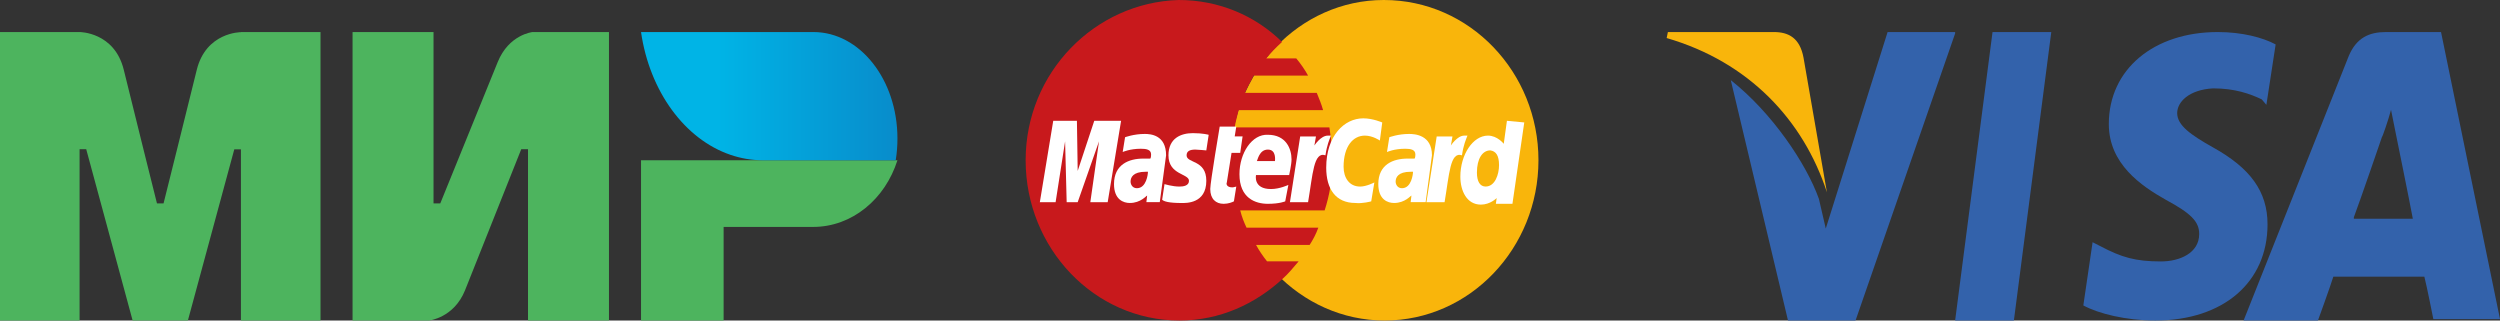<svg width="78" height="10" viewBox="0 0 78 10" fill="none" xmlns="http://www.w3.org/2000/svg">
<rect x="0" y="0" width="78" height="10" fill="#333333" stroke="none"/>
<g clip-path="url(#clip0_529_138)">
<path fill-rule="evenodd" clip-rule="evenodd" d="M7.517 1V1.004C7.514 1.004 6.428 1 6.138 2.183C5.872 3.268 5.124 6.262 5.103 6.345H4.897C4.897 6.345 4.131 3.283 3.862 2.179C3.572 0.996 2.483 1 2.483 1H0V10H2.483V4.655H2.586H2.69L4.138 10H5.862L7.31 4.659H7.517V10H10V1H7.517Z" fill="#4DB45E"/>
<path fill-rule="evenodd" clip-rule="evenodd" d="M16.614 1C16.614 1 15.874 1.075 15.526 1.943L13.737 6.345H13.526V1H11V10H13.386C13.386 10 14.161 9.921 14.509 9.057L16.263 4.655H16.474V10H19V1H16.614Z" fill="#4DB45E"/>
<path fill-rule="evenodd" clip-rule="evenodd" d="M20 5V10H22.577V7.08H25.369C26.586 7.08 27.617 6.212 28 5H20Z" fill="#4DB45E"/>
<path fill-rule="evenodd" clip-rule="evenodd" d="M25.379 1H20C20.269 2.855 21.367 4.345 22.789 4.83C23.111 4.94 23.451 5 23.8 5H27.946C27.983 4.779 28 4.553 28 4.319C28 2.485 26.827 1 25.379 1Z" fill="url(#paint0_linear_529_138)"/>
</g>
<path d="M48 5C48 7.744 45.858 10 43.2 10C40.566 10 38.4 7.744 38.4 5C38.4 2.256 40.541 0 43.175 0C45.858 0 48 2.256 48 5Z" fill="#F9B50B"/>
<path d="M41.575 5.026C41.575 4.667 41.526 4.308 41.477 3.974H38.523C38.548 3.795 38.597 3.641 38.646 3.436H41.28C41.231 3.256 41.157 3.077 41.083 2.897H38.843C38.917 2.718 39.015 2.564 39.114 2.359H40.812C40.714 2.179 40.591 2 40.443 1.821H39.508C39.655 1.641 39.803 1.487 40 1.308C39.163 0.487 38.031 0 36.775 0C34.166 0.077 32 2.256 32 5C32 7.744 34.142 10 36.8 10C38.055 10 39.163 9.487 40.025 8.692C40.197 8.538 40.345 8.359 40.517 8.154H39.532C39.409 8 39.286 7.821 39.188 7.641H40.861C40.96 7.487 41.059 7.308 41.132 7.103H38.892C38.819 6.949 38.745 6.769 38.695 6.564H41.329C41.477 6.103 41.575 5.59 41.575 5.026Z" fill="#C8191C"/>
<path d="M38.498 6.282L38.572 5.821C38.547 5.821 38.498 5.846 38.449 5.846C38.277 5.846 38.252 5.744 38.277 5.692L38.424 4.769H38.695L38.769 4.256H38.523L38.572 3.949H38.055C38.055 3.949 37.76 5.692 37.76 5.897C37.76 6.205 37.932 6.359 38.178 6.359C38.326 6.359 38.449 6.308 38.498 6.282Z" fill="white"/>
<path d="M38.671 5.436C38.671 6.18 39.164 6.359 39.557 6.359C39.927 6.359 40.099 6.282 40.099 6.282L40.197 5.769C40.197 5.769 39.927 5.898 39.656 5.898C39.09 5.898 39.188 5.462 39.188 5.462H40.222C40.222 5.462 40.296 5.128 40.296 4.975C40.296 4.641 40.124 4.205 39.557 4.205C39.065 4.18 38.671 4.769 38.671 5.436ZM39.557 4.667C39.828 4.667 39.779 5 39.779 5.026H39.213C39.237 5 39.287 4.667 39.557 4.667Z" fill="white"/>
<path d="M42.782 6.282L42.88 5.692C42.88 5.692 42.634 5.821 42.437 5.821C42.092 5.821 41.92 5.539 41.92 5.205C41.92 4.564 42.215 4.231 42.585 4.231C42.831 4.231 43.052 4.385 43.052 4.385L43.126 3.821C43.126 3.821 42.831 3.692 42.535 3.692C41.945 3.692 41.378 4.231 41.378 5.231C41.378 5.898 41.674 6.333 42.289 6.333C42.511 6.359 42.782 6.282 42.782 6.282Z" fill="white"/>
<path d="M35.717 4.179C35.373 4.179 35.102 4.282 35.102 4.282L35.028 4.743C35.028 4.743 35.25 4.641 35.594 4.641C35.767 4.641 35.914 4.666 35.914 4.82C35.914 4.923 35.89 4.948 35.89 4.948H35.668C35.225 4.948 34.757 5.128 34.757 5.743C34.757 6.23 35.053 6.333 35.25 6.333C35.594 6.333 35.767 6.102 35.791 6.102L35.767 6.307H36.185L36.382 4.846C36.382 4.205 35.89 4.179 35.717 4.179ZM35.816 5.359C35.816 5.436 35.767 5.872 35.471 5.872C35.324 5.872 35.274 5.743 35.274 5.666C35.274 5.538 35.348 5.359 35.742 5.359C35.791 5.359 35.816 5.359 35.816 5.359Z" fill="white"/>
<path d="M36.874 6.334C36.997 6.334 37.637 6.359 37.637 5.641C37.637 4.975 37.022 5.103 37.022 4.847C37.022 4.718 37.12 4.667 37.293 4.667C37.367 4.667 37.637 4.693 37.637 4.693L37.711 4.206C37.711 4.206 37.539 4.154 37.219 4.154C36.85 4.154 36.456 4.308 36.456 4.847C36.456 5.462 37.096 5.411 37.096 5.641C37.096 5.795 36.923 5.821 36.8 5.821C36.579 5.821 36.333 5.744 36.333 5.744L36.259 6.231C36.308 6.282 36.456 6.334 36.874 6.334Z" fill="white"/>
<path d="M47.016 3.769L46.917 4.487C46.917 4.487 46.72 4.231 46.425 4.231C45.957 4.231 45.563 4.82 45.563 5.513C45.563 5.949 45.76 6.384 46.203 6.384C46.499 6.384 46.696 6.179 46.696 6.179L46.671 6.359H47.188L47.557 3.82L47.016 3.769ZM46.77 5.154C46.77 5.436 46.647 5.82 46.351 5.82C46.179 5.82 46.08 5.666 46.08 5.384C46.08 4.949 46.253 4.692 46.499 4.692C46.671 4.718 46.77 4.846 46.77 5.154Z" fill="white"/>
<path d="M32.935 6.308L33.231 4.41L33.28 6.308H33.624L34.289 4.41L34.018 6.308H34.56L34.978 3.769H34.141L33.624 5.333L33.6 3.769H32.861L32.443 6.308H32.935Z" fill="white"/>
<path d="M40.812 6.308C40.96 5.436 40.985 4.718 41.354 4.846C41.403 4.513 41.477 4.359 41.526 4.231H41.428C41.206 4.231 41.009 4.539 41.009 4.539L41.058 4.257H40.566L40.246 6.308H40.812Z" fill="white"/>
<path d="M43.963 4.179C43.618 4.179 43.347 4.282 43.347 4.282L43.274 4.743C43.274 4.743 43.495 4.641 43.84 4.641C44.012 4.641 44.16 4.666 44.16 4.82C44.16 4.923 44.135 4.948 44.135 4.948H43.914C43.471 4.948 43.003 5.128 43.003 5.743C43.003 6.23 43.298 6.333 43.495 6.333C43.84 6.333 44.012 6.102 44.037 6.102L44.012 6.307H44.48L44.677 4.846C44.677 4.205 44.135 4.179 43.963 4.179ZM44.086 5.359C44.086 5.436 44.037 5.872 43.741 5.872C43.594 5.872 43.544 5.743 43.544 5.666C43.544 5.538 43.618 5.359 44.012 5.359C44.061 5.359 44.061 5.359 44.086 5.359Z" fill="white"/>
<path d="M45.071 6.308C45.219 5.436 45.243 4.718 45.613 4.846C45.662 4.513 45.736 4.359 45.785 4.231H45.686C45.465 4.231 45.268 4.539 45.268 4.539L45.317 4.257H44.825L44.505 6.308H45.071Z" fill="white"/>
<path d="M76.16 1H74.44C73.92 1 73.52 1.176 73.28 1.75L70 10H72.32C72.32 10 72.72 8.897 72.8 8.632C73.04 8.632 75.32 8.632 75.64 8.632C75.72 8.941 75.92 9.956 75.92 9.956H78L76.16 1ZM73.44 6.779C73.64 6.25 74.32 4.265 74.32 4.265C74.32 4.309 74.52 3.735 74.6 3.426L74.76 4.221C74.76 4.221 75.2 6.382 75.28 6.824H73.44V6.779Z" fill="#3362AB"/>
<path d="M70.747 7C70.747 8.8 69.374 10 67.241 10C66.337 10 65.47 9.786 65 9.529L65.289 7.557L65.542 7.686C66.193 8.029 66.626 8.157 67.422 8.157C68 8.157 68.615 7.9 68.615 7.3C68.615 6.914 68.361 6.657 67.566 6.229C66.807 5.8 65.795 5.114 65.795 3.871C65.795 2.157 67.205 1 69.193 1C69.952 1 70.602 1.171 71 1.386L70.711 3.271L70.566 3.1C70.205 2.929 69.735 2.757 69.048 2.757C68.289 2.8 67.928 3.186 67.928 3.529C67.928 3.914 68.361 4.214 69.048 4.6C70.205 5.243 70.747 5.971 70.747 7Z" fill="#3362AB"/>
<path d="M52 1.187L52.038 1H55.346C55.808 1 56.154 1.187 56.269 1.794L57 6C56.269 3.757 54.577 1.935 52 1.187Z" fill="#F9B50B"/>
<path d="M61 1.044L57.893 10H55.786L54 2.5C55.286 3.515 56.357 5.103 56.75 6.206L56.964 7.132L58.893 1H61V1.044Z" fill="#3362AB"/>
<path d="M62.167 1H64L62.833 10H61L62.167 1Z" fill="#3362AB"/>
<defs>
<linearGradient id="paint0_linear_529_138" x1="20.001" y1="3" x2="28" y2="3" gradientUnits="userSpaceOnUse">
<stop offset="0.3" stop-color="#00B4E6"/>
<stop offset="1" stop-color="#088CCB"/>
</linearGradient>
<clipPath id="clip0_529_138">
<rect width="28" height="9" fill="white" transform="translate(0 1)"/>
</clipPath>
</defs>
</svg>
